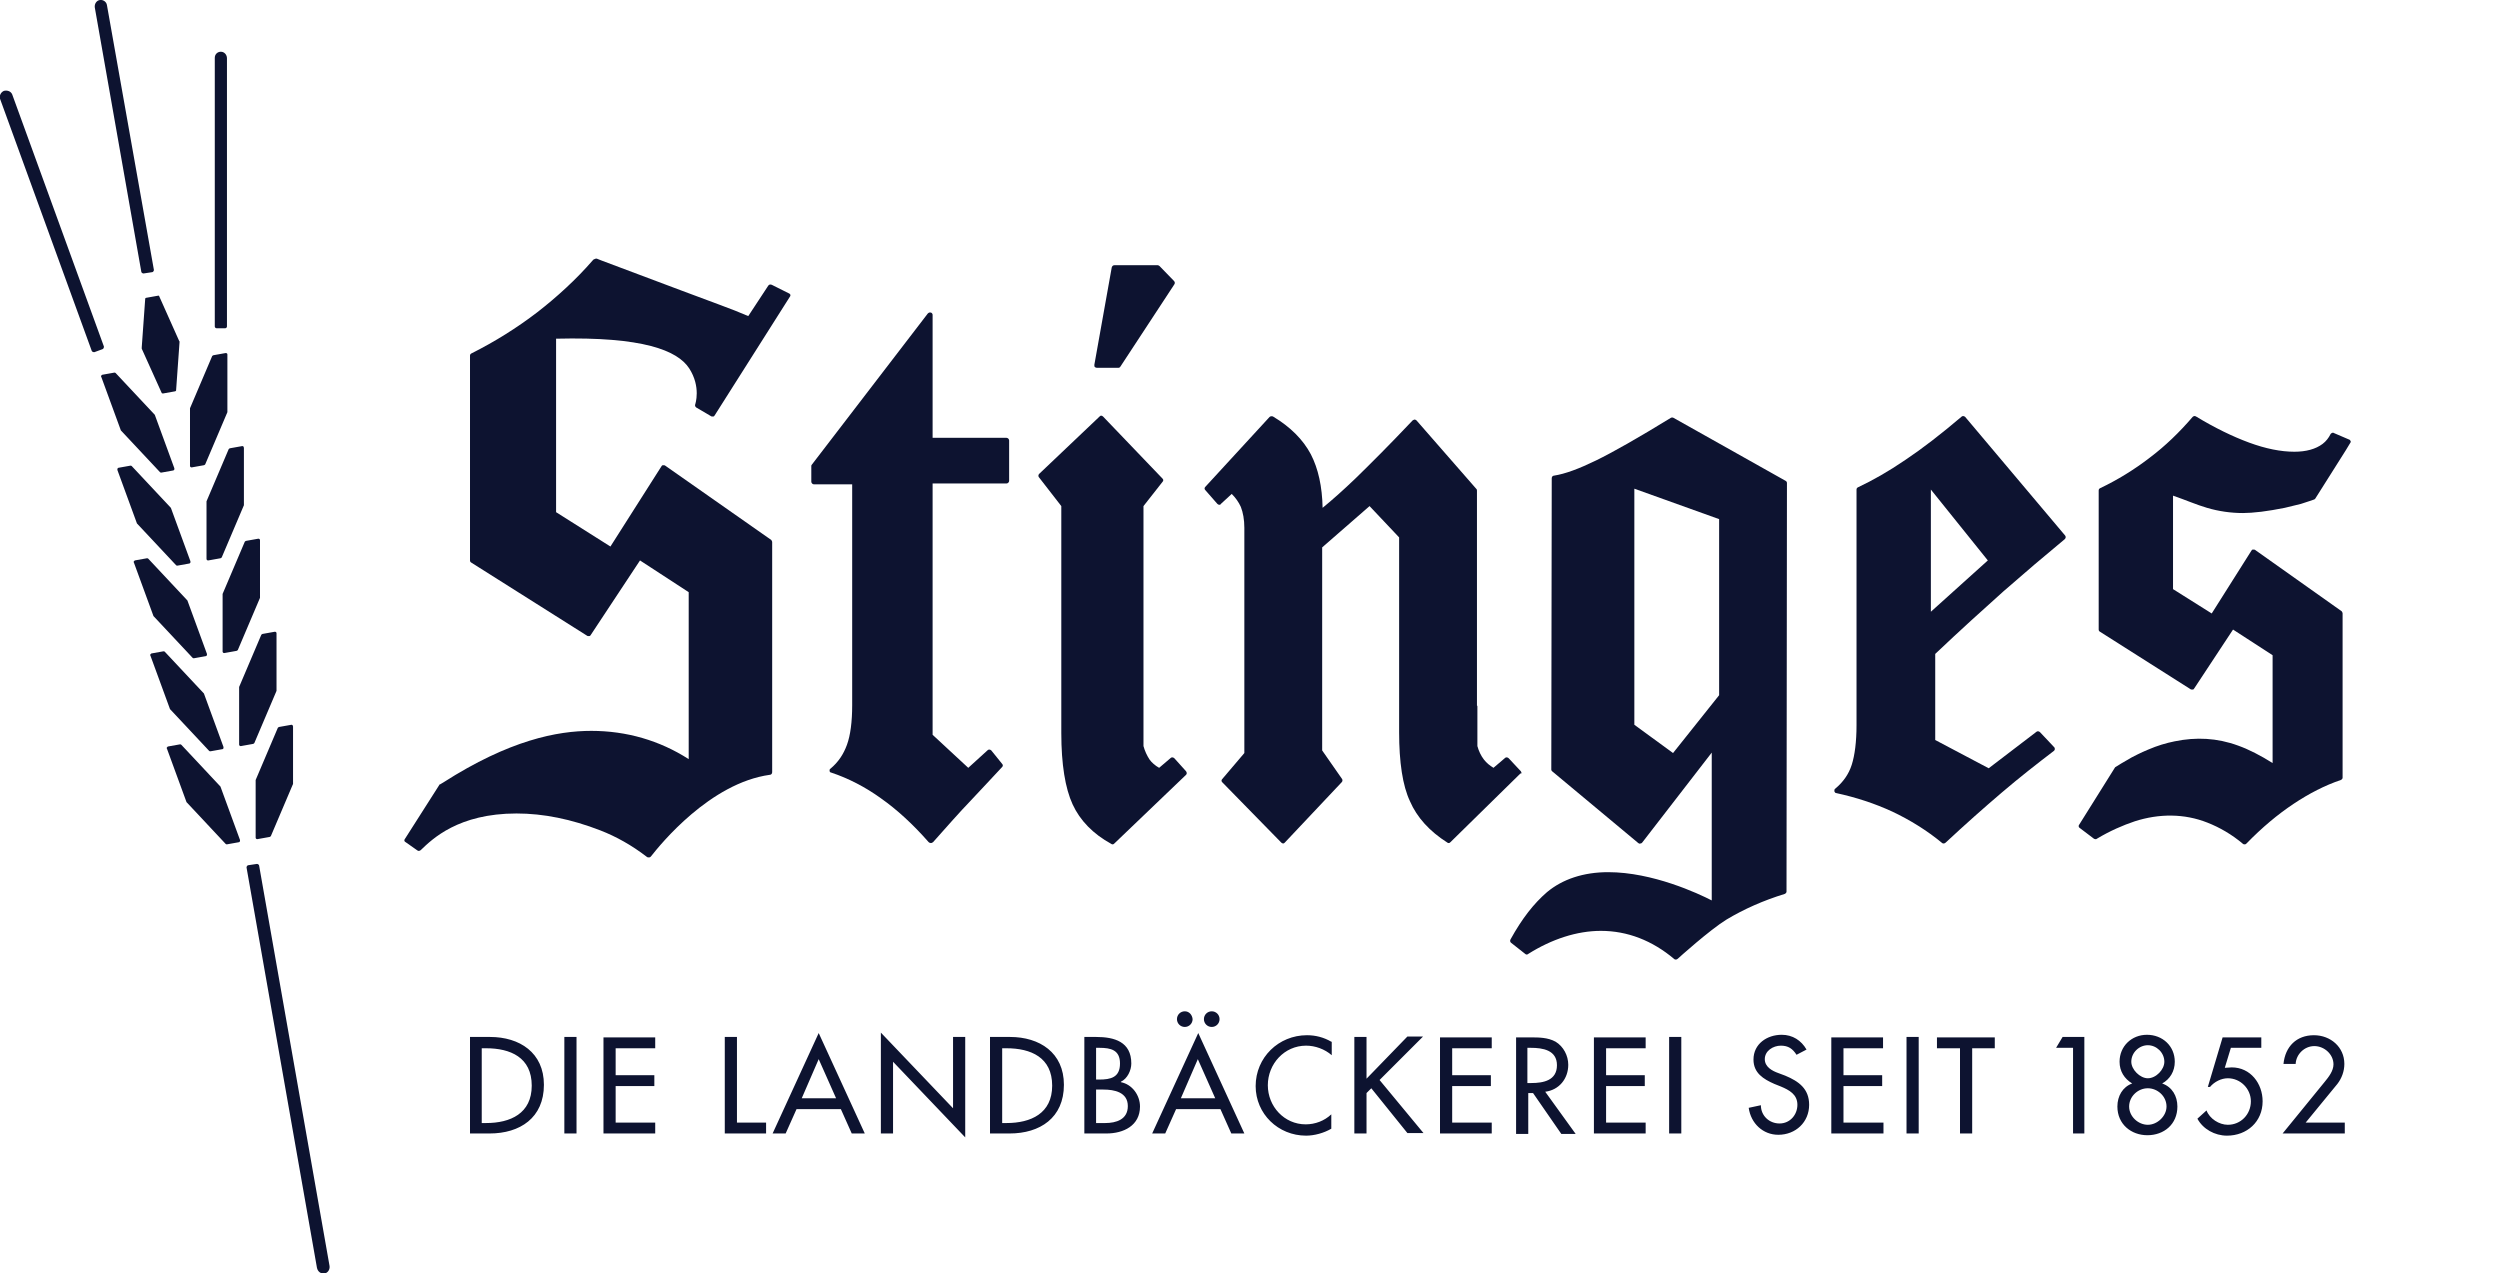 <?xml version="1.0" encoding="utf-8"?>
<!-- Generator: Adobe Illustrator 26.0.3, SVG Export Plug-In . SVG Version: 6.00 Build 0)  -->
<svg version="1.1" id="Ebene_1" xmlns="http://www.w3.org/2000/svg" xmlns:xlink="http://www.w3.org/1999/xlink" x="0px" y="0px"
	 viewBox="0 0 575 292.9" style="enable-background:new 0 0 575 292.9;" xml:space="preserve">
<style type="text/css">
	.st0{fill:#0D1330;}
</style>
<g>
	<path class="st0" d="M452,95.9c-0.1-0.1-0.3-0.2-0.4-0.2c-0.2,0-0.3,0-0.4,0.1c-4.7,4-9.1,7.4-13,10c-3.8,2.6-7.5,4.7-10.9,6.3
		c-0.2,0.1-0.3,0.3-0.3,0.5v54.2c0,3.8-0.4,6.9-1.1,9.1c-0.7,2.2-2,4-3.8,5.5c-0.2,0.1-0.2,0.4-0.2,0.6c0.1,0.2,0.2,0.4,0.4,0.4
		c4.6,1,8.9,2.4,13,4.3c4,1.9,7.9,4.3,11.4,7.2c0.1,0.1,0.2,0.1,0.4,0.1c0.1,0,0.3-0.1,0.4-0.2c4.5-4.2,8.8-8,12.9-11.5
		c4.1-3.5,8.2-6.7,12-9.6c0.1-0.1,0.2-0.2,0.2-0.4c0-0.2,0-0.3-0.1-0.4l-3.3-3.5c-0.2-0.2-0.6-0.3-0.8-0.1l-11,8.4l-12.3-6.5v-19.8
		c5.7-5.4,11-10.2,15.7-14.4c4.8-4.2,9.5-8.2,14.1-12c0.2-0.2,0.3-0.5,0.1-0.8L452,95.9z M444.1,140.7v-28.1l13.1,16.3L444.1,140.7z
		"/>
	<path class="st0" d="M270.1,174.4c-0.1-0.1-0.3-0.2-0.4-0.2c-0.2,0-0.3,0-0.4,0.1l-2.7,2.3c-0.9-0.5-1.7-1.2-2.2-1.9
		c-0.6-0.9-1.1-2-1.4-3.1v-55.2l4.4-5.6c0.2-0.2,0.2-0.5,0-0.7l-13.7-14.3c-0.1-0.1-0.3-0.2-0.4-0.2c-0.2,0-0.3,0.1-0.4,0.2L239,109
		c-0.2,0.2-0.2,0.5-0.1,0.7l5.2,6.7v52.2c0,7.2,0.9,12.7,2.6,16.4c1.7,3.7,4.7,6.8,8.9,9.1c0.1,0.1,0.2,0.1,0.3,0.1
		c0.2,0,0.3-0.1,0.4-0.2l16.5-15.8c0.2-0.2,0.2-0.5,0-0.8L270.1,174.4z"/>
	<path class="st0" d="M231.5,100.7h-17V72.4c0-0.2-0.2-0.5-0.4-0.5c-0.2-0.1-0.5,0-0.7,0.2l-26.7,34.8c-0.1,0.1-0.1,0.2-0.1,0.3v3.6
		c0,0.3,0.3,0.6,0.6,0.6h8.8v50.8c0,3.8-0.4,6.9-1.2,9.1c-0.8,2.2-2,4-3.8,5.5c-0.2,0.1-0.2,0.3-0.2,0.5c0,0.2,0.2,0.4,0.4,0.4
		c3.9,1.3,7.8,3.3,11.4,5.9c3.7,2.6,7.4,6,11,10.1c0.1,0.1,0.3,0.2,0.5,0.2l0,0c0.2,0,0.3-0.1,0.5-0.2c3.2-3.6,6.1-6.9,8.7-9.6
		c2.6-2.8,5-5.3,7.2-7.7c0.2-0.2,0.2-0.5,0-0.7l-2.5-3.1c-0.1-0.1-0.3-0.2-0.4-0.2c-0.2,0-0.3,0-0.5,0.2l-4.4,4l-8.2-7.6v-57.8h17
		c0.3,0,0.6-0.3,0.6-0.6v-9.3C232.1,101,231.8,100.7,231.5,100.7z"/>
	<path class="st0" d="M349.8,177.4l-2.8-3c-0.1-0.1-0.3-0.2-0.4-0.2c-0.2,0-0.3,0-0.4,0.1l-2.7,2.3c-0.8-0.5-1.6-1.1-2.2-1.9
		c-0.7-0.9-1.2-2-1.5-3.1v-9.1c0-0.1,0-0.2-0.1-0.2v-49.4c0-0.1,0-0.3-0.1-0.4l-13.8-15.8c-0.1-0.1-0.3-0.2-0.4-0.2
		c-0.2,0-0.3,0.1-0.5,0.2c-5.4,5.7-9.8,10.1-13.1,13.3c-2.8,2.7-5.4,5-7.6,6.8c-0.1-4.9-1-9-2.7-12.3c-1.8-3.4-4.7-6.3-8.7-8.7
		c-0.2-0.1-0.6-0.1-0.8,0.1L277.2,112c-0.2,0.2-0.2,0.5,0,0.7l2.8,3.2c0.1,0.1,0.3,0.2,0.4,0.2c0.2,0,0.3,0,0.4-0.2l2.5-2.3
		c0.9,0.9,1.6,1.9,2.1,3c0.5,1.3,0.8,2.9,0.8,4.8v51.8l-5.1,6c-0.2,0.2-0.2,0.5,0,0.7l13.6,13.9c0.1,0.1,0.3,0.2,0.4,0.2
		c0,0,0,0,0,0c0.2,0,0.3-0.1,0.4-0.2l13.1-13.9c0.2-0.2,0.2-0.5,0.1-0.7l-4.6-6.6v-46.7l10.9-9.5l6.8,7.2v44.8
		c0,6.9,0.8,12.3,2.5,15.9c1.6,3.7,4.5,6.9,8.6,9.5c0.1,0.1,0.2,0.1,0.3,0.1c0.2,0,0.3-0.1,0.4-0.2l16.1-15.8
		C350,178,350,177.7,349.8,177.4z"/>
	<path class="st0" d="M384.9,96.1c-0.2-0.1-0.4-0.1-0.6,0c-7.5,4.6-13.3,7.9-17.2,9.8c-3.9,1.9-7.1,3.1-9.7,3.5
		c-0.3,0-0.5,0.3-0.5,0.6l-0.1,67c0,0.2,0.1,0.3,0.2,0.4l19.8,16.5c0.1,0.1,0.3,0.2,0.5,0.1c0.2,0,0.3-0.1,0.4-0.2l16-20.7v34
		c-3.1-1.6-13.6-6.5-23.8-6.5c-5.7,0-10.5,1.6-14.1,4.6c-3,2.6-5.7,6-8.4,10.9c-0.1,0.2-0.1,0.5,0.1,0.7l3.3,2.6
		c0.2,0.2,0.5,0.2,0.7,0c5.4-3.4,11.2-5.3,16.7-5.3c6.1,0,11.8,2.2,16.9,6.5c0.1,0.1,0.3,0.1,0.4,0.1c0.1,0,0.3-0.1,0.4-0.2
		c0.1-0.1,7.3-6.6,11.2-9c4-2.4,8.5-4.4,13.4-5.9c0.2-0.1,0.4-0.3,0.4-0.5l0.1-94c0-0.2-0.1-0.4-0.3-0.5L384.9,96.1z M395.4,119.4
		v40.5l-10.6,13.3l-8.9-6.5v-54.3L395.4,119.4z"/>
	<path class="st0" d="M507.6,116.8c2.7,0.8,5.5,1.2,8.3,1.2c1.1,0,2.5-0.1,4.2-0.3c1.6-0.2,3.4-0.5,5.4-0.9c0,0,2.4-0.6,3.7-0.9
		c1.3-0.4,3-1,3-1c0.1,0,0.2-0.1,0.3-0.2l6-9.5c0.7-1.1,1.4-2.2,2.1-3.4c0.1-0.1,0.1-0.3,0-0.4c0-0.1-0.2-0.3-0.3-0.3l-3.5-1.5
		c-0.1-0.1-0.3-0.1-0.5,0c-0.1,0.1-0.3,0.2-0.3,0.3c-0.4,0.8-1,1.6-1.8,2.2c-1.6,1.2-3.8,1.8-6.5,1.8c-3.1,0-6.6-0.7-10.4-2.1
		c-3.8-1.4-7.9-3.4-12.2-6c-0.3-0.2-0.6-0.1-0.8,0.1c-3,3.5-6.3,6.7-9.9,9.4c-3.5,2.7-7.4,5.1-11.4,7c-0.2,0.1-0.3,0.3-0.3,0.5v32
		c0,0.2,0.1,0.4,0.3,0.5l20.8,13.2c0.1,0.1,0.3,0.1,0.5,0.1c0.2,0,0.3-0.1,0.4-0.3l8.9-13.5l9.1,5.9v24.8c-2.7-1.7-5.4-3.1-7.9-4
		c-4.9-1.8-9.7-2-14.6-1c-2,0.4-4,1-6.1,1.9c-0.1,0-2.1,0.9-3.8,1.8c-1.6,0.9-3.6,2.1-3.7,2.2c-0.1,0-0.1,0.1-0.2,0.2l-8.2,13.1
		c-0.2,0.2-0.1,0.6,0.1,0.7l3.3,2.5c0.2,0.1,0.5,0.2,0.7,0c3-1.8,6-3.1,8.7-4c5.6-1.8,11.4-1.8,16.7,0.3c2.8,1.1,5.6,2.7,8.2,4.9
		c0.1,0.1,0.2,0.1,0.4,0.1c0.2,0,0.3-0.1,0.4-0.2c3.6-3.7,7.2-6.7,10.8-9.1c3.6-2.4,7.3-4.3,10.9-5.5c0.2-0.1,0.4-0.3,0.4-0.5v-37.8
		c0-0.2-0.1-0.3-0.2-0.5l-19.9-14.1c-0.1-0.1-0.3-0.1-0.5-0.1c-0.2,0-0.3,0.1-0.4,0.3l-9.1,14.4l-8.9-5.6v-21.5
		C502.7,115,505.2,116.1,507.6,116.8z"/>
	<path class="st0" d="M270,64.6l-3.3-3.4c-0.1-0.1-0.3-0.2-0.4-0.2h-10c-0.3,0-0.5,0.2-0.6,0.5l-4,22.4c0,0.2,0,0.4,0.1,0.5
		c0.1,0.1,0.3,0.2,0.5,0.2h4.9c0.2,0,0.4-0.1,0.5-0.3l12.4-18.9C270.3,65.1,270.2,64.8,270,64.6z"/>
	<path class="st0" d="M67.3,166.8c-0.1-0.1-0.2-0.1-0.3-0.1l-2.8,0.5c-0.1,0-0.2,0.1-0.3,0.2l-5.1,12c0,0,0,0.1,0,0.1l0,13.1
		c0,0.1,0,0.2,0.1,0.3c0.1,0.1,0.2,0.1,0.3,0.1l2.8-0.5c0.1,0,0.2-0.1,0.3-0.2l5.1-12c0,0,0-0.1,0-0.1l0-13.1
		C67.4,167,67.3,166.9,67.3,166.8z"/>
	<path class="st0" d="M38.4,171.9c0.1-0.1,0.1-0.1,0.2-0.2l2.8-0.5c0.1,0,0.2,0,0.3,0.1l8.9,9.5c0,0,0.1,0.1,0.1,0.1l4.5,12.3
		c0,0.1,0,0.2,0,0.3c-0.1,0.1-0.1,0.1-0.2,0.2l-2.8,0.5c-0.1,0-0.2,0-0.3-0.1l-8.9-9.5c0,0-0.1-0.1-0.1-0.1l-4.5-12.3
		C38.3,172.1,38.3,172,38.4,171.9z"/>
	<path class="st0" d="M63.5,145.4c-0.1-0.1-0.2-0.1-0.3-0.1l-2.8,0.5c-0.1,0-0.2,0.1-0.3,0.2L55,158c0,0,0,0.1,0,0.1l0,13.1
		c0,0.1,0,0.2,0.1,0.3c0.1,0.1,0.2,0.1,0.3,0.1l2.8-0.5c0.1,0,0.2-0.1,0.3-0.2l5.1-12c0,0,0-0.1,0-0.1l0-13.1
		C63.6,145.6,63.6,145.5,63.5,145.4z"/>
	<path class="st0" d="M34.6,150.5c0.1-0.1,0.1-0.1,0.2-0.2l2.8-0.5c0.1,0,0.2,0,0.3,0.1l8.9,9.5c0,0,0.1,0.1,0.1,0.1l4.5,12.3
		c0,0.1,0,0.2,0,0.3c-0.1,0.1-0.1,0.2-0.2,0.2l-2.8,0.5c-0.1,0-0.2,0-0.3-0.1l-8.9-9.5c0,0-0.1-0.1-0.1-0.1l-4.5-12.3
		C34.5,150.7,34.5,150.6,34.6,150.5z"/>
	<path class="st0" d="M59.7,124c-0.1-0.1-0.2-0.1-0.3-0.1l-2.8,0.5c-0.1,0-0.2,0.1-0.3,0.2l-5.1,12c0,0,0,0.1,0,0.1l0,13.1
		c0,0.1,0,0.2,0.1,0.3c0.1,0.1,0.2,0.1,0.3,0.1l2.8-0.5c0.1,0,0.2-0.1,0.3-0.2l5.1-12c0,0,0-0.1,0-0.1l0-13.1
		C59.8,124.2,59.8,124.1,59.7,124z"/>
	<path class="st0" d="M30.8,129.1c0.1-0.1,0.1-0.1,0.2-0.2l2.8-0.5c0.1,0,0.2,0,0.3,0.1L43,138c0,0,0.1,0.1,0.1,0.1l4.5,12.3
		c0,0.1,0,0.2,0,0.3c-0.1,0.1-0.1,0.1-0.2,0.2l-2.8,0.5c-0.1,0-0.2,0-0.3-0.1l-8.9-9.5c0,0-0.1-0.1-0.1-0.1l-4.5-12.3
		C30.7,129.3,30.7,129.2,30.8,129.1z"/>
	<path class="st0" d="M56,102.7c-0.1-0.1-0.2-0.1-0.3-0.1l-2.8,0.5c-0.1,0-0.2,0.1-0.3,0.2l-5.1,12c0,0,0,0.1,0,0.1l0,13.1
		c0,0.1,0,0.2,0.1,0.3c0.1,0.1,0.2,0.1,0.3,0.1l2.8-0.5c0.1,0,0.2-0.1,0.3-0.2l5.1-12c0,0,0-0.1,0-0.1l0-13.1
		C56.1,102.9,56,102.8,56,102.7z"/>
	<path class="st0" d="M27,107.8c0.1-0.1,0.1-0.1,0.2-0.2l2.8-0.5c0.1,0,0.2,0,0.3,0.1l8.9,9.5c0,0,0.1,0.1,0.1,0.1l4.5,12.3
		c0,0.1,0,0.2,0,0.3c-0.1,0.1-0.1,0.1-0.2,0.2l-2.8,0.5c-0.1,0-0.2,0-0.3-0.1l-8.9-9.5c0,0-0.1-0.1-0.1-0.1L27,108.1
		C27,108,27,107.9,27,107.8z"/>
	<path class="st0" d="M52.2,81.3c-0.1-0.1-0.2-0.1-0.3-0.1l-2.8,0.5c-0.1,0-0.2,0.1-0.3,0.2l-5.1,12c0,0,0,0.1,0,0.1l0,13.1
		c0,0.1,0,0.2,0.1,0.3c0.1,0.1,0.2,0.1,0.3,0.1l2.8-0.5c0.1,0,0.2-0.1,0.3-0.2l5.1-12c0,0,0-0.1,0-0.1l0-13.1
		C52.3,81.4,52.3,81.4,52.2,81.3z"/>
	<path class="st0" d="M23.3,86.4c0-0.1,0.1-0.1,0.2-0.2l2.8-0.5c0.1,0,0.2,0,0.3,0.1l8.9,9.5c0,0,0.1,0.1,0.1,0.1l4.5,12.3
		c0,0.1,0,0.2,0,0.3c-0.1,0.1-0.1,0.1-0.2,0.2l-2.8,0.5c-0.1,0-0.2,0-0.3-0.1l-8.9-9.5c0,0-0.1-0.1-0.1-0.1l-4.5-12.3
		C23.2,86.6,23.2,86.5,23.3,86.4z"/>
	<path class="st0" d="M41.2,78.4l-4.6-10.3c0,0,0,0,0,0c0,0,0,0,0,0C36.6,68,36.5,68,36.4,68l-2.8,0.5c-0.1,0-0.2,0.1-0.2,0.2
		c0,0,0,0,0,0c0,0,0,0,0,0l-0.8,11.2c0,0.1,0,0.2,0,0.3l4.6,10.2c0,0,0,0,0,0c0,0,0,0,0,0c0.1,0.1,0.2,0.1,0.3,0.1l2.8-0.5
		c0,0,0.2-0.1,0.2-0.2c0,0,0,0,0,0c0,0,0,0,0,0l0.8-11.2C41.3,78.6,41.3,78.5,41.2,78.4z"/>
	<path class="st0" d="M74.6,292.9c0.8-0.1,1.3-0.9,1.2-1.7c0,0,0,0,0,0l-16.2-92.1c0-0.2-0.3-0.4-0.5-0.4l-2,0.3
		c-0.2,0-0.4,0.3-0.4,0.5l16.2,92.1C73.1,292.5,73.8,293,74.6,292.9z"/>
	<path class="st0" d="M50.8,11.9c-0.8,0-1.4,0.6-1.4,1.4c0,0,0,0,0,0v61.8c0,0.2,0.2,0.4,0.4,0.4h2c0.2,0,0.4-0.2,0.4-0.4V13.4
		C52.2,12.6,51.6,11.9,50.8,11.9z"/>
	<path class="st0" d="M0.9,20.9c-0.7,0.3-1.1,1.1-0.9,1.8c0,0,0,0,0,0l21.1,58c0.1,0.2,0.3,0.3,0.6,0.3l1.9-0.7
		c0.2-0.1,0.3-0.3,0.3-0.6l-21.1-58C2.5,21,1.7,20.7,0.9,20.9z"/>
	<path class="st0" d="M181.5,67.5l-4-2c-0.3-0.1-0.6-0.1-0.8,0.2l-4.6,7c-6-2.5-0.1-0.1-33.8-12.8l-1-0.4l0,0c0,0,0,0,0,0l0,0
		c-0.2-0.1-0.6,0.1-0.8,0.2l-0.1,0.1c-3.9,4.5-8.3,8.5-12.8,12c-4.7,3.6-9.8,6.8-15.2,9.5c-0.2,0.1-0.3,0.3-0.3,0.5l0,47.1
		c0,0.2,0.1,0.4,0.3,0.5l26.6,16.8c0.1,0.1,0.3,0.1,0.5,0.1c0.2,0,0.3-0.1,0.4-0.3l11.3-17.1l11.2,7.3v38.4
		c-6.7-4.3-14.3-6.5-22.4-6.5c-7.8,0-18.8,2.1-34.1,11.9c-0.4,0.2-0.6,0.4-0.7,0.4c-0.1,0-0.2,0.1-0.2,0.2L93.1,193
		c-0.2,0.2-0.1,0.6,0.2,0.7l2.7,1.9c0.2,0.2,0.6,0.1,0.8-0.1c2.6-2.5,8.6-8.4,22-8.4c6.2,0,12.6,1.3,19.3,3.9
		c3.6,1.4,7.2,3.4,10.7,6.1c0.1,0.1,0.2,0.1,0.4,0.1c0,0,0.1,0,0.1,0c0.2,0,0.3-0.1,0.4-0.2c2.2-2.8,13.6-16.9,27.4-18.8
		c0.3,0,0.5-0.3,0.5-0.6l0-52.9c0-0.2-0.1-0.3-0.2-0.5L153,107.1c-0.1-0.1-0.3-0.1-0.5-0.1c-0.2,0-0.3,0.1-0.4,0.3l-11.7,18.4
		l-12.5-7.9V77.9c20-0.5,27.9,2.7,30.6,6.8c2.8,4.3,1.4,8.3,1.4,8.3c-0.1,0.3,0,0.5,0.2,0.7l3.4,2c0.1,0.1,0.3,0.1,0.5,0.1
		c0.2,0,0.3-0.1,0.4-0.3l17.3-27.3c0.1-0.1,0.1-0.3,0.1-0.4C181.7,67.7,181.6,67.5,181.5,67.5z"/>
	<path class="st0" d="M530.3,258.2l7.3-8.9c1-1.3,1.6-2.9,1.6-4.6c0-3.9-3.2-6.6-7-6.6c-4,0-6.6,2.6-7,6.6h2.8
		c0.1-2.2,2-4.1,4.3-4.1c2.3,0,4.4,1.9,4.4,4.2c0,1.5-1.1,2.9-2,4l-9.7,11.9h14.3v-2.5H530.3z M520.1,241.1v-2.5h-8.9l-3.4,11.4h0.5
		c1-1.2,2.6-2,4.1-2c2.9,0,5.3,2.4,5.3,5.3c0,3-2.3,5.4-5.3,5.4c-2,0-4.2-1.4-4.9-3.3l-2.1,1.9c1.3,2.4,4,3.9,6.8,3.9
		c4.6,0,8.2-3.2,8.2-7.9c0-4.1-2.8-7.8-7.1-7.8l-1.6,0.1l1.4-4.6H520.1z M494,240.4c2,0,3.8,1.7,3.8,3.8c0,1.8-1.9,3.8-3.8,3.8
		c-1.8,0-3.8-2-3.8-3.8C490.2,242.1,492,240.4,494,240.4 M487,254.5c0,4.1,3.2,6.6,6.9,6.6c3.8,0,6.9-2.5,6.9-6.6
		c0-2.4-1.2-4.5-3.5-5.3c1.8-1,2.9-2.8,2.9-5c0-3.6-2.8-6.2-6.4-6.2c-3.5,0-6.3,2.6-6.3,6.2c0,2.2,1.1,3.9,2.9,5
		C488.2,250,487,252.1,487,254.5 M494,250.3c2.2,0,4.3,1.8,4.3,4.2c0,2.2-2.1,4.2-4.3,4.2c-2.2,0-4.3-1.9-4.3-4.2
		C489.7,252.2,491.7,250.3,494,250.3 M476.8,241.1v19.6h2.6v-22.2h-5l-1.5,2.5H476.8z M453.5,241.1h5.3v-2.5h-13.3v2.5h5.3v19.6h2.8
		V241.1z M441.3,238.5h-2.8v22.2h2.8V238.5z M421.3,260.7h11.9v-2.5H424v-8.4h8.9v-2.5H424v-6.2h9.1v-2.5h-11.9V260.7z M415.5,241.4
		c-1.2-2.1-3.2-3.4-5.7-3.4c-3.4,0-6.5,2.1-6.5,5.7c0,3.1,2.3,4.5,4.8,5.6l1.5,0.6c1.9,0.8,3.8,1.8,3.8,4.2c0,2.3-1.7,4.3-4.1,4.3
		c-2.4,0-4.3-1.8-4.3-4.2l-2.8,0.6c0.5,3.6,3.3,6.2,6.8,6.2c4,0,7.1-2.9,7.1-6.9c0-3.7-2.4-5.4-5.5-6.7l-1.6-0.6
		c-1.4-0.5-3.1-1.4-3.1-3.2c0-1.9,1.9-3.1,3.7-3.1c1.7,0,2.7,0.7,3.6,2.1L415.5,241.4z M386.7,238.5h-2.8v22.2h2.8V238.5z
		 M366.6,260.7h11.9v-2.5h-9.1v-8.4h8.9v-2.5h-8.9v-6.2h9.1v-2.5h-11.9V260.7z M351.4,241h0.7c2.7,0,6,0.5,6,4
		c0,3.5-3.1,4.1-5.9,4.1h-0.9V241z M355.4,251.1c3.2-0.4,5.3-3,5.3-6.2c0-2.1-1.1-4.2-2.9-5.3c-1.8-1-3.9-1-5.8-1h-3.3v22.2h2.8
		v-9.4h1.1l6.5,9.4h3.3L355.4,251.1z M331.2,260.7h11.9v-2.5H334v-8.4h8.9v-2.5H334v-6.2h9.1v-2.5h-11.9V260.7z M314.3,248.1v-9.6
		h-2.8v22.2h2.8v-9.3l1.1-1.1l8.3,10.3h3.7l-10.1-12.2l10-10h-3.6L314.3,248.1z M306.2,239.6c-1.7-1-3.6-1.5-5.6-1.5
		c-6.5,0-11.8,5.1-11.8,11.7c0,6.4,5.2,11.4,11.6,11.4c1.9,0,4.1-0.6,5.8-1.6v-3.3c-1.6,1.5-3.7,2.3-5.9,2.3c-4.9,0-8.7-4.1-8.7-9
		c0-4.9,3.8-9.1,8.8-9.1c2.1,0,4.3,0.8,5.9,2.2V239.6z M278.7,232.6c-1,0-1.8,0.8-1.8,1.8c0,1,0.8,1.8,1.8,1.8c1,0,1.8-0.8,1.8-1.8
		C280.5,233.4,279.7,232.6,278.7,232.6 M272.5,232.6c-1,0-1.8,0.8-1.8,1.8c0,1,0.8,1.8,1.8,1.8c1,0,1.8-0.8,1.8-1.8
		C274.2,233.4,273.5,232.6,272.5,232.6 M279.5,252.6h-7.9l3.9-9L279.5,252.6z M280.7,255.1l2.5,5.6h3l-10.6-23.1L265,260.7h3
		l2.5-5.6H280.7z M249.3,260.7h5.2c3.9,0,7.7-1.8,7.7-6.2c0-2.6-1.8-5.1-4.4-5.6v-0.1c1.5-0.7,2.4-2.6,2.4-4.2c0-5-3.9-6.1-8.1-6.1
		h-2.7V260.7z M252.1,250.6h1.7c2.5,0,5.6,0.6,5.6,3.8c0,3.1-2.7,3.9-5.2,3.9h-2.1V250.6z M252.1,241h0.8c2.6,0,4.7,0.5,4.7,3.6
		c0,3.2-2.1,3.7-4.8,3.7h-0.7V241z M230.5,241.1h1c5.6,0,10.5,2.1,10.5,8.6c0,6.4-4.9,8.6-10.5,8.6h-1V241.1z M227.7,260.7h4.5
		c7,0,12.5-3.6,12.5-11.2c0-7.4-5.6-11-12.4-11h-4.6V260.7z M202.6,260.7h2.8v-16.5l16.6,17.4v-23.1h-2.8v16.4l-16.6-17.4V260.7z
		 M192.3,252.6h-7.9l3.9-9L192.3,252.6z M193.4,255.1l2.5,5.6h3l-10.6-23.1l-10.6,23.1h3l2.5-5.6H193.4z M169.5,238.5h-2.8v22.2h9.5
		v-2.5h-6.7V238.5z M138.8,260.7h11.9v-2.5h-9.1v-8.4h8.9v-2.5h-8.9v-6.2h9.1v-2.5h-11.9V260.7z M132.6,238.5h-2.8v22.2h2.8V238.5z
		 M110.8,241.1h1c5.6,0,10.5,2.1,10.5,8.6c0,6.4-4.9,8.6-10.5,8.6h-1V241.1z M108.1,260.7h4.5c7,0,12.5-3.6,12.5-11.2
		c0-7.4-5.6-11-12.4-11h-4.6V260.7z"/>
	<path class="st0" d="M23,0c-0.8,0.1-1.3,0.9-1.2,1.7c0,0,0,0,0,0l10.7,60.8c0,0.2,0.3,0.4,0.5,0.4l2-0.3c0.2,0,0.4-0.3,0.4-0.5
		L24.6,1.2C24.5,0.4,23.7-0.1,23,0z"/>
</g>
</svg>
